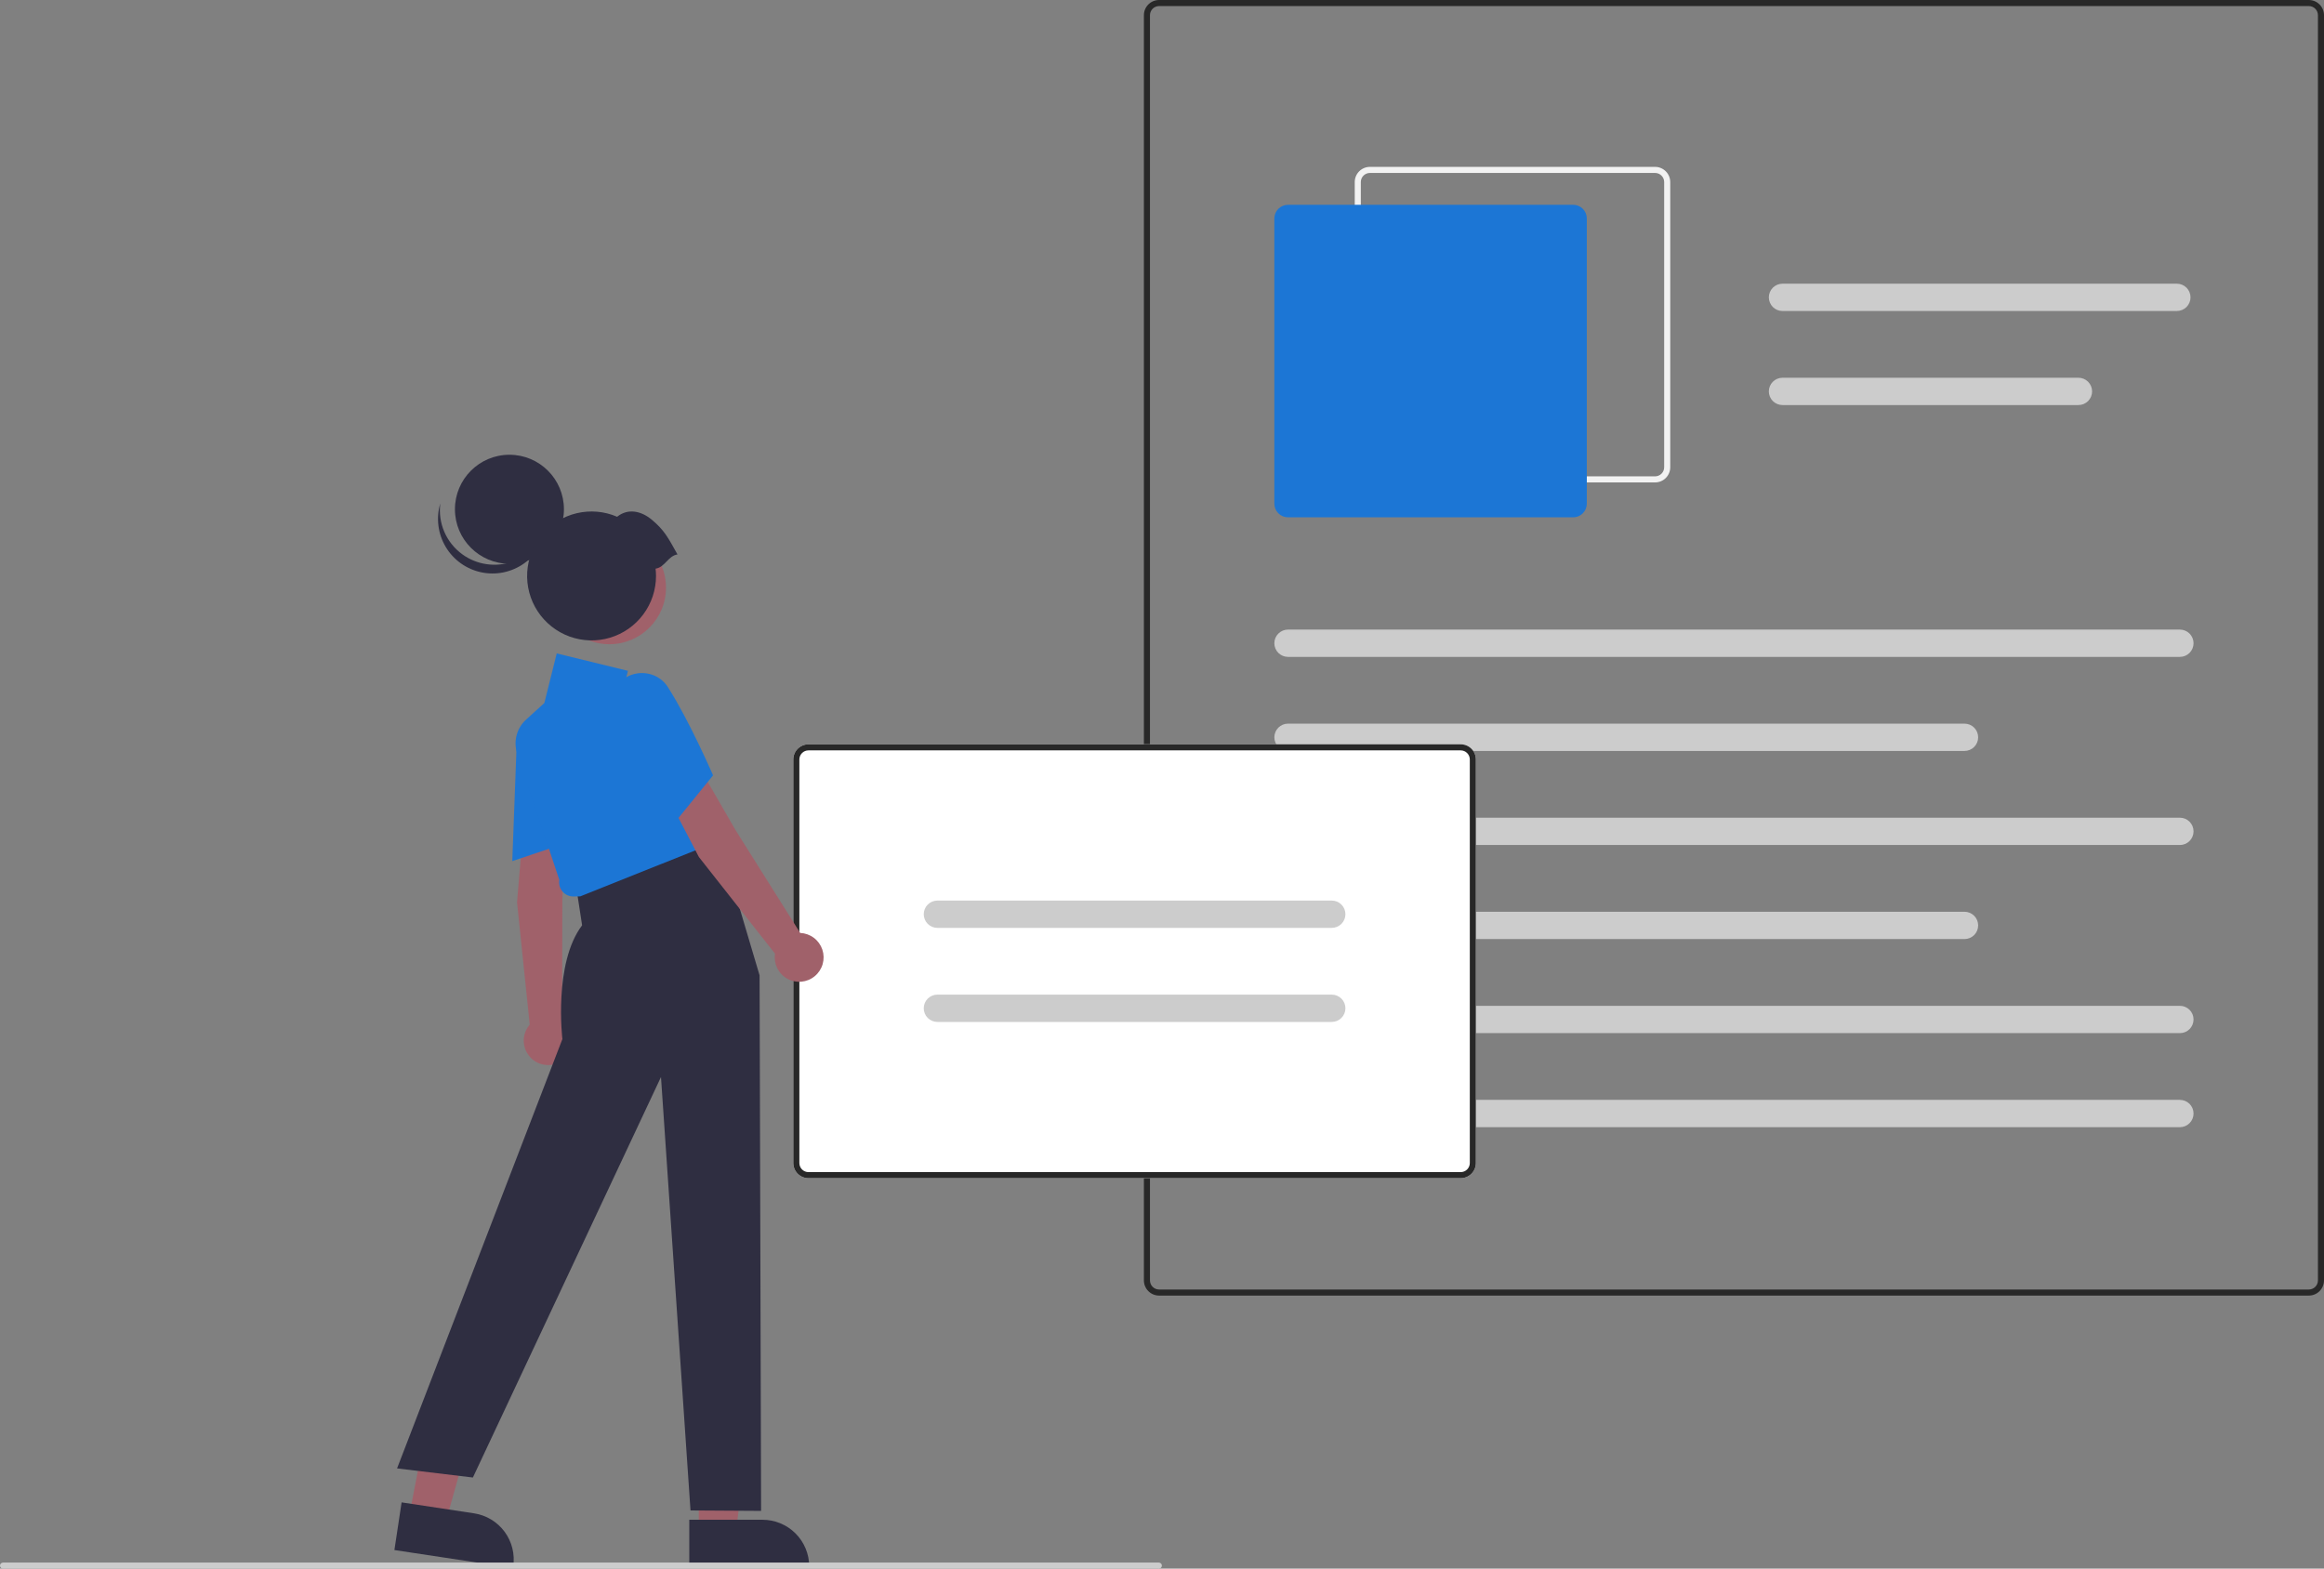 <svg width="517" height="349" viewBox="0 0 517 349" fill="none" xmlns="http://www.w3.org/2000/svg">
<rect x="0" y="0" width="517" height="349" fill="#808080" stroke="none"/>
<g clip-path="url(#clip0_2167_15373)">
<path d="M513.625 288.246H257.848C256.953 288.245 256.095 287.889 255.463 287.256C254.83 286.623 254.474 285.765 254.473 284.87V3.375C254.474 2.48 254.83 1.622 255.463 0.99C256.095 0.357 256.953 0.001 257.848 0H513.625C514.52 0.001 515.378 0.357 516.01 0.99C516.643 1.622 516.999 2.48 517 3.375V284.87C516.999 285.765 516.643 286.623 516.01 287.256C515.378 287.889 514.52 288.245 513.625 288.246ZM257.848 1.35C257.311 1.351 256.796 1.564 256.417 1.944C256.037 2.324 255.823 2.838 255.823 3.375V284.87C255.823 285.407 256.037 285.922 256.417 286.302C256.796 286.681 257.311 286.895 257.848 286.896H513.625C514.162 286.895 514.677 286.681 515.056 286.302C515.436 285.922 515.649 285.407 515.65 284.87V3.375C515.649 2.838 515.436 2.324 515.056 1.944C514.677 1.564 514.162 1.351 513.625 1.35H257.848Z" fill="#282828"/>
<path d="M368.19 107.332H304.751C303.857 107.331 302.999 106.975 302.366 106.342C301.734 105.709 301.378 104.852 301.377 103.957V40.502C301.378 39.607 301.734 38.749 302.366 38.117C302.999 37.484 303.857 37.128 304.751 37.127H368.19C369.084 37.128 369.942 37.484 370.575 38.117C371.207 38.749 371.563 39.607 371.564 40.502V103.957C371.563 104.852 371.207 105.709 370.575 106.342C369.942 106.975 369.084 107.331 368.19 107.332ZM304.751 38.477C304.215 38.478 303.7 38.691 303.32 39.071C302.941 39.45 302.727 39.965 302.727 40.502V103.957C302.727 104.494 302.941 105.008 303.32 105.388C303.7 105.768 304.215 105.981 304.751 105.982H368.19C368.726 105.981 369.241 105.768 369.621 105.388C370 105.008 370.214 104.494 370.214 103.957V40.502C370.214 39.965 370 39.45 369.621 39.071C369.241 38.691 368.726 38.478 368.19 38.477H304.751Z" fill="#F2F2F2"/>
<path d="M349.968 115.096H286.53C285.725 115.095 284.953 114.775 284.384 114.206C283.814 113.636 283.494 112.864 283.493 112.059V48.604C283.494 47.799 283.814 47.027 284.384 46.457C284.953 45.888 285.725 45.567 286.53 45.566H349.968C350.774 45.567 351.546 45.888 352.115 46.457C352.684 47.027 353.004 47.799 353.005 48.604V112.059C353.004 112.864 352.684 113.636 352.115 114.206C351.546 114.775 350.774 115.095 349.968 115.096Z" fill="#1C76D5"/>
<path d="M484.944 146.148H286.53C285.725 146.148 284.952 145.828 284.383 145.258C283.813 144.688 283.493 143.916 283.493 143.11C283.493 142.304 283.813 141.532 284.383 140.962C284.952 140.392 285.725 140.072 286.53 140.072H484.944C485.749 140.072 486.521 140.392 487.091 140.962C487.661 141.532 487.98 142.304 487.98 143.11C487.98 143.916 487.661 144.688 487.091 145.258C486.521 145.828 485.749 146.148 484.944 146.148Z" fill="#CCCCCC"/>
<path d="M437.027 167.075H286.53C285.725 167.075 284.952 166.755 284.383 166.186C283.813 165.616 283.493 164.843 283.493 164.038C283.493 163.232 283.813 162.459 284.383 161.89C284.952 161.32 285.725 161 286.53 161H437.027C437.833 161 438.605 161.32 439.175 161.89C439.744 162.459 440.064 163.232 440.064 164.038C440.064 164.843 439.744 165.616 439.175 166.186C438.605 166.755 437.833 167.075 437.027 167.075Z" fill="#CCCCCC"/>
<path d="M484.268 69.193H396.534C395.729 69.193 394.957 68.873 394.387 68.303C393.818 67.733 393.498 66.961 393.498 66.155C393.498 65.349 393.818 64.577 394.387 64.007C394.957 63.437 395.729 63.117 396.534 63.117H484.268C485.074 63.117 485.846 63.437 486.416 64.007C486.985 64.577 487.305 65.349 487.305 66.155C487.305 66.961 486.985 67.733 486.416 68.303C485.846 68.873 485.074 69.193 484.268 69.193Z" fill="#CCCCCC"/>
<path d="M462.373 90.118H396.534C395.729 90.118 394.957 89.798 394.387 89.229C393.818 88.659 393.498 87.886 393.498 87.081C393.498 86.275 393.818 85.502 394.387 84.933C394.957 84.363 395.729 84.043 396.534 84.043H462.373C463.178 84.043 463.951 84.363 464.52 84.933C465.09 85.502 465.41 86.275 465.41 87.081C465.41 87.886 465.09 88.659 464.52 89.229C463.951 89.798 463.178 90.118 462.373 90.118Z" fill="#CCCCCC"/>
<path d="M484.944 188.001H286.53C285.725 188.001 284.952 187.681 284.383 187.111C283.813 186.542 283.493 185.769 283.493 184.963C283.493 184.158 283.813 183.385 284.383 182.816C284.952 182.246 285.725 181.926 286.53 181.926H484.944C485.749 181.926 486.521 182.246 487.091 182.816C487.661 183.385 487.98 184.158 487.98 184.963C487.98 185.769 487.661 186.542 487.091 187.111C486.521 187.681 485.749 188.001 484.944 188.001Z" fill="#CCCCCC"/>
<path d="M437.027 208.927H286.53C285.725 208.927 284.952 208.607 284.383 208.037C283.813 207.468 283.493 206.695 283.493 205.889C283.493 205.084 283.813 204.311 284.383 203.741C284.952 203.172 285.725 202.852 286.53 202.852H437.027C437.833 202.852 438.605 203.172 439.175 203.741C439.744 204.311 440.064 205.084 440.064 205.889C440.064 206.695 439.744 207.468 439.175 208.037C438.605 208.607 437.833 208.927 437.027 208.927Z" fill="#CCCCCC"/>
<path d="M484.944 229.855H286.53C285.725 229.855 284.952 229.535 284.383 228.965C283.813 228.395 283.493 227.623 283.493 226.817C283.493 226.011 283.813 225.239 284.383 224.669C284.952 224.099 285.725 223.779 286.53 223.779H484.944C485.749 223.779 486.521 224.099 487.091 224.669C487.661 225.239 487.98 226.011 487.98 226.817C487.98 227.623 487.661 228.395 487.091 228.965C486.521 229.535 485.749 229.855 484.944 229.855Z" fill="#CCCCCC"/>
<path d="M484.944 250.781H286.53C285.725 250.781 284.952 250.46 284.383 249.891C283.813 249.321 283.493 248.548 283.493 247.743C283.493 246.937 283.813 246.164 284.383 245.595C284.952 245.025 285.725 244.705 286.53 244.705H484.944C485.749 244.705 486.521 245.025 487.091 245.595C487.661 246.164 487.98 246.937 487.98 247.743C487.98 248.548 487.661 249.321 487.091 249.891C486.521 250.46 485.749 250.781 484.944 250.781Z" fill="#CCCCCC"/>
<path d="M324.95 262.13H179.852C178.957 262.129 178.1 261.773 177.467 261.14C176.834 260.507 176.479 259.649 176.478 258.754V168.973C176.479 168.078 176.834 167.22 177.467 166.587C178.1 165.955 178.957 165.599 179.852 165.598H324.95C325.845 165.599 326.703 165.955 327.335 166.587C327.968 167.22 328.324 168.078 328.325 168.973V258.754C328.324 259.649 327.968 260.507 327.335 261.14C326.703 261.773 325.845 262.129 324.95 262.13Z" fill="white"/>
<path d="M324.95 262.13H179.852C178.957 262.129 178.1 261.773 177.467 261.14C176.834 260.507 176.479 259.649 176.478 258.754V168.973C176.479 168.078 176.834 167.22 177.467 166.587C178.1 165.955 178.957 165.599 179.852 165.598H324.95C325.845 165.599 326.703 165.955 327.335 166.587C327.968 167.22 328.324 168.078 328.325 168.973V258.754C328.324 259.649 327.968 260.507 327.335 261.14C326.703 261.773 325.845 262.129 324.95 262.13ZM179.852 166.948C179.315 166.948 178.801 167.162 178.421 167.542C178.041 167.921 177.828 168.436 177.827 168.973V258.754C177.828 259.291 178.041 259.806 178.421 260.186C178.801 260.565 179.315 260.779 179.852 260.779H324.95C325.487 260.779 326.002 260.565 326.381 260.186C326.761 259.806 326.974 259.291 326.975 258.754V168.973C326.974 168.436 326.761 167.921 326.381 167.542C326.002 167.162 325.487 166.948 324.95 166.948H179.852Z" fill="#282828"/>
<path d="M296.268 206.437H208.534C207.729 206.437 206.956 206.117 206.387 205.547C205.817 204.977 205.497 204.205 205.497 203.399C205.497 202.593 205.817 201.821 206.387 201.251C206.956 200.681 207.729 200.361 208.534 200.361H296.268C297.073 200.361 297.846 200.681 298.415 201.251C298.985 201.821 299.305 202.593 299.305 203.399C299.305 204.205 298.985 204.977 298.415 205.547C297.846 206.117 297.073 206.437 296.268 206.437Z" fill="#CCCCCC"/>
<path d="M296.268 227.364H208.534C207.729 227.364 206.956 227.044 206.387 226.475C205.817 225.905 205.497 225.132 205.497 224.327C205.497 223.521 205.817 222.748 206.387 222.179C206.956 221.609 207.729 221.289 208.534 221.289H296.268C297.073 221.289 297.846 221.609 298.415 222.179C298.985 222.748 299.305 223.521 299.305 224.327C299.305 225.132 298.985 225.905 298.415 226.475C297.846 227.044 297.073 227.364 296.268 227.364Z" fill="#CCCCCC"/>
<path d="M155.448 340.826H163.722L167.657 308.904L155.446 308.905L155.448 340.826Z" fill="#A0616A"/>
<path d="M153.337 338.124L169.631 338.123H169.632C172.386 338.123 175.027 339.218 176.974 341.165C178.921 343.113 180.016 345.755 180.016 348.509V348.847L153.337 348.848L153.337 338.124Z" fill="#2F2E41"/>
<path d="M91.024 337.244L99.205 338.481L107.868 307.507L97.144 305.682L91.024 337.244Z" fill="#A0616A"/>
<path d="M89.341 334.256L105.453 336.692L105.453 336.692C108.176 337.104 110.624 338.581 112.259 340.798C113.893 343.015 114.58 345.79 114.168 348.514L114.118 348.848L87.739 344.86L89.341 334.256Z" fill="#2F2E41"/>
<path d="M116.535 182.629L125.722 185.037L125.111 199.934L125.035 227.059C125.94 227.685 126.634 228.571 127.024 229.6C127.415 230.63 127.484 231.753 127.222 232.822C126.961 233.891 126.381 234.856 125.559 235.588C124.738 236.321 123.713 236.786 122.621 236.923C121.529 237.061 120.421 236.863 119.444 236.357C118.467 235.851 117.667 235.06 117.149 234.088C116.631 233.117 116.42 232.011 116.544 230.918C116.668 229.824 117.12 228.794 117.843 227.963L115.02 200.739L116.535 182.629Z" fill="#A0616A"/>
<path d="M114.936 165.566C114.986 164.126 115.451 162.731 116.273 161.548C117.095 160.365 118.24 159.444 119.572 158.895C120.818 158.337 122.2 158.155 123.548 158.372C124.897 158.589 126.152 159.195 127.161 160.116C127.886 160.764 128.461 161.562 128.846 162.455C129.231 163.348 129.416 164.315 129.389 165.287C129.413 174.014 127.444 186.735 127.424 186.862L127.392 187.065L113.964 191.588L114.936 165.566Z" fill="#1C76D5"/>
<path d="M138.945 190.339L159.483 185.021L168.977 217.004L169.315 336.15L153.609 336.051L147.044 239.618L105.201 328.724L88.33 326.699L125.11 231.18C125.11 231.18 123.086 214.303 129.497 205.865L128.147 197.09L138.945 190.339Z" fill="#2F2E41"/>
<path d="M125.097 198.296C124.81 197.947 124.601 197.54 124.485 197.104C124.37 196.667 124.349 196.21 124.426 195.764L115.057 167.652C114.62 166.338 114.574 164.925 114.924 163.585C115.274 162.245 116.005 161.036 117.03 160.103L121.096 156.406L123.852 145.379L139.693 149.252L138.388 154.474L145.557 153.17L160.656 186.809L129.094 199.428L127.539 199.453C127.072 199.453 126.61 199.35 126.188 199.15C125.765 198.95 125.393 198.659 125.097 198.296Z" fill="#1C76D5"/>
<path d="M147.083 174.561L156.134 171.684L163.579 184.601L178.01 207.566C179.109 207.611 180.169 207.989 181.049 208.65C181.929 209.311 182.588 210.224 182.938 211.267C183.289 212.311 183.314 213.436 183.011 214.494C182.708 215.553 182.091 216.494 181.241 217.194C180.392 217.893 179.35 218.319 178.254 218.413C177.157 218.508 176.058 218.267 175.101 217.724C174.144 217.18 173.375 216.358 172.895 215.367C172.416 214.377 172.248 213.264 172.414 212.176L155.48 190.677L147.083 174.561Z" fill="#A0616A"/>
<path d="M136.612 160.993C135.886 159.749 135.533 158.323 135.595 156.883C135.658 155.444 136.134 154.054 136.966 152.878C137.721 151.74 138.792 150.848 140.048 150.31C141.303 149.773 142.688 149.613 144.032 149.852C144.991 150.012 145.904 150.379 146.706 150.928C147.509 151.477 148.182 152.195 148.679 153.031C153.363 160.393 158.496 172.198 158.547 172.316L158.629 172.504L149.698 183.506L136.612 160.993Z" fill="#1C76D5"/>
<path d="M135.572 143.328C142.523 143.328 148.158 137.692 148.158 130.739C148.158 123.787 142.523 118.15 135.572 118.15C128.621 118.15 122.986 123.787 122.986 130.739C122.986 137.692 128.621 143.328 135.572 143.328Z" fill="#A0616A"/>
<path d="M113.33 125.428C120.026 125.428 125.453 119.999 125.453 113.302C125.453 106.605 120.026 101.176 113.33 101.176C106.635 101.176 101.207 106.605 101.207 113.302C101.207 119.999 106.635 125.428 113.33 125.428Z" fill="#2F2E41"/>
<path d="M102.873 123.344C104.443 124.479 106.261 125.221 108.175 125.508C110.09 125.796 112.045 125.62 113.878 124.997C115.711 124.374 117.368 123.32 118.711 121.925C120.053 120.529 121.042 118.833 121.595 116.977C121.386 118.64 120.834 120.242 119.975 121.681C119.116 123.121 117.968 124.366 116.603 125.339C115.238 126.312 113.686 126.991 112.046 127.334C110.405 127.677 108.712 127.676 107.072 127.331C105.431 126.987 103.881 126.305 102.517 125.331C101.153 124.356 100.007 123.109 99.149 121.669C98.292 120.229 97.742 118.626 97.535 116.963C97.328 115.299 97.468 113.611 97.946 112.004C97.674 114.162 97.988 116.354 98.855 118.35C99.722 120.345 101.11 122.07 102.873 123.344Z" fill="#2F2E41"/>
<path d="M150.717 123.356C148.601 119.566 147.791 117.983 145.062 115.679C142.649 113.64 139.681 113.042 137.287 114.973C134.454 113.749 131.303 113.472 128.301 114.182C125.298 114.892 122.605 116.552 120.621 118.915C118.636 121.278 117.467 124.219 117.287 127.299C117.106 130.38 117.924 133.437 119.619 136.016C121.314 138.595 123.795 140.558 126.694 141.614C129.593 142.67 132.755 142.762 135.711 141.877C138.666 140.993 141.258 139.178 143.1 136.702C144.943 134.227 145.938 131.223 145.938 128.137C145.935 127.595 145.903 127.054 145.84 126.516C147.921 126.223 148.636 123.649 150.717 123.356Z" fill="#2F2E41"/>
<path d="M257.803 349H0.675C0.496 349 0.324 348.929 0.198 348.803C0.071 348.676 0 348.504 0 348.325C0 348.146 0.071 347.975 0.198 347.848C0.324 347.722 0.496 347.65 0.675 347.65H257.803C257.982 347.65 258.153 347.722 258.28 347.848C258.406 347.975 258.477 348.146 258.477 348.325C258.477 348.504 258.406 348.676 258.28 348.803C258.153 348.929 257.982 349 257.803 349Z" fill="#CCCCCC"/>
</g>
<defs>
<clipPath id="clip0_2167_15373">
<rect width="517" height="349" fill="white"/>
</clipPath>
</defs>
</svg>
